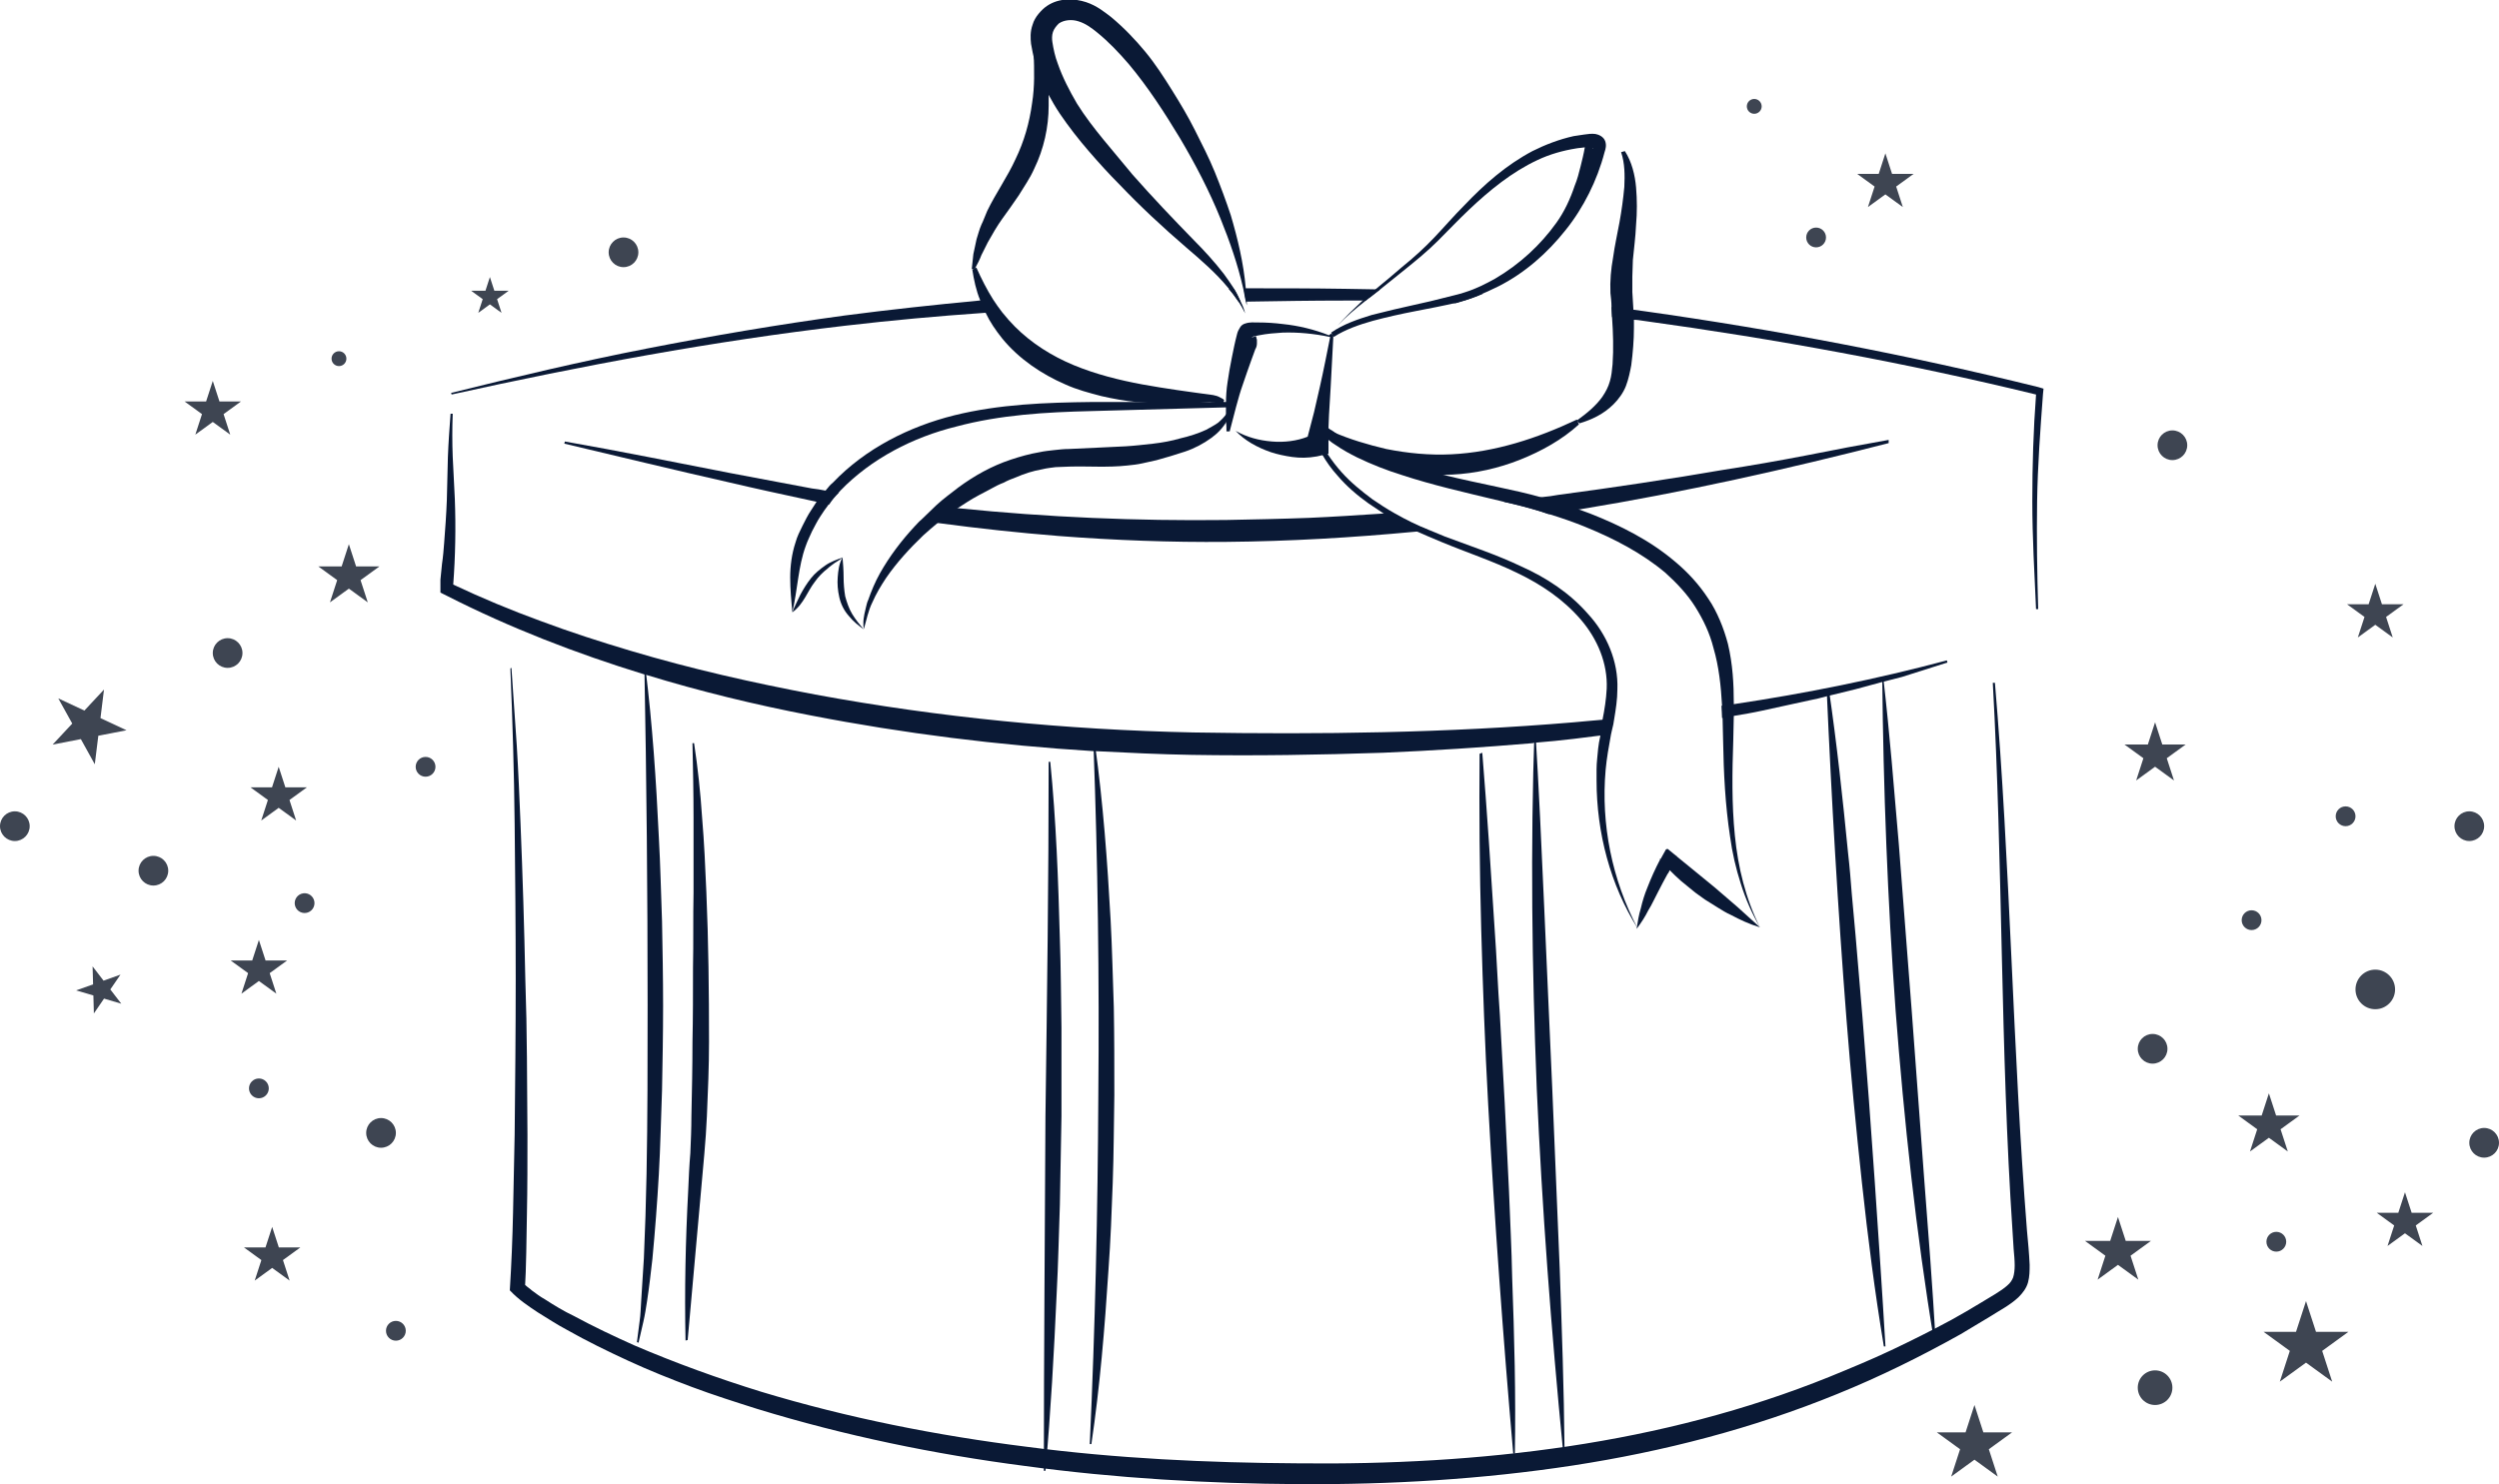 <svg width="505" height="300" viewBox="0 0 505 300" fill="none" xmlns="http://www.w3.org/2000/svg">
    <g clip-path="url(#clip0_2844_37404)">
        <path d="M202.202 63.02C201.123 63.128 200.044 63.128 198.964 63.236C189.576 63.883 180.187 64.746 170.907 65.826C144.036 68.955 117.598 73.919 91.267 79.746L91.159 79.423C104.216 76.185 117.382 73.056 130.655 70.466C143.928 67.876 157.202 65.61 170.691 63.775C179.756 62.588 188.821 61.617 197.885 60.754C198.749 60.646 199.612 60.538 200.475 60.538C201.015 61.401 201.554 62.264 202.202 63.02Z" fill="#0A1935"/>
        <path d="M249.36 58.381C249.9 59.244 250.332 60.107 250.763 61.079C250.655 61.079 250.44 61.079 250.332 61.079C249.684 60.107 249.037 59.244 248.281 58.381C248.605 58.381 248.929 58.381 249.36 58.381Z" fill="#0A1935"/>
        <path d="M278.929 58.488L276.986 59.999C276.662 60.215 276.339 60.431 276.015 60.754C275.799 60.754 275.583 60.754 275.367 60.754C274.18 60.754 272.885 60.754 271.698 60.754C265.116 60.754 258.533 60.862 251.95 60.97H251.842C251.626 60.107 251.519 59.136 251.303 58.272H251.842C258.533 58.272 265.116 58.272 271.806 58.38L278.065 58.488H278.929Z" fill="#0A1935"/>
        <path d="M299.756 59.352C298.029 60.107 296.302 60.647 294.576 61.186C294.468 61.186 294.36 61.186 294.252 61.294C293.497 61.294 292.741 61.186 291.878 61.186C290.907 61.078 289.936 61.078 288.964 61.078C290.691 60.647 292.418 60.323 294.144 59.783C294.792 59.568 295.439 59.46 295.979 59.244C297.274 59.244 298.569 59.244 299.756 59.352Z" fill="#0A1935"/>
        <path d="M411.662 101.331C411.554 108.561 411.662 115.791 411.878 123.129H411.446C411.123 115.899 410.691 108.669 410.691 101.331C410.691 94.1 410.907 86.87 411.446 79.748C385.331 73.381 358.785 68.525 332.13 64.856C331.482 64.748 330.727 64.64 330.079 64.64C328.677 64.424 327.274 64.316 325.763 64.1C325.763 63.453 325.655 62.697 325.655 62.05C327.058 62.266 328.569 62.374 329.972 62.59C330.727 62.697 331.59 62.805 332.346 62.913C359.108 66.69 385.655 71.762 411.878 78.237L412.957 78.561L412.849 79.64C412.31 86.87 411.77 94.1 411.662 101.331Z" fill="#0A1935"/>
        <path d="M325.979 145.358C325.871 146.114 325.763 146.761 325.547 147.517C325.439 147.84 325.439 148.164 325.331 148.488C324.576 148.596 323.821 148.704 323.173 148.704C321.447 148.919 319.72 149.135 317.993 149.351C315.403 149.675 312.921 149.891 310.439 150.106C310.224 150.106 310.008 150.106 309.792 150.214C299.648 151.078 289.612 151.725 279.468 152.157C266.626 152.588 253.785 152.804 240.835 152.588C234.36 152.481 227.885 152.157 221.411 151.833C221.303 151.833 221.087 151.833 220.979 151.833C201.77 150.646 182.67 148.272 163.785 144.603C152.562 142.445 141.447 139.747 130.547 136.401C130.439 136.401 130.224 136.294 130.116 136.294C116.411 132.085 103.029 126.905 90.296 120.43L89.001 119.783V118.272V117.193L89.108 116.114L89.324 113.955C89.54 112.553 89.648 111.15 89.756 109.747C89.972 106.941 90.188 104.027 90.296 101.114L90.511 92.373C90.619 89.459 90.835 86.545 91.051 83.632H91.483C91.375 86.545 91.375 89.459 91.483 92.265L91.914 100.898C92.13 106.617 92.022 112.445 91.59 118.164C97.31 120.862 103.245 123.344 109.18 125.502C115.224 127.768 121.267 129.711 127.418 131.545C139.72 135.214 152.13 138.02 164.756 140.394C189.9 145.035 215.475 147.517 241.159 148.056C266.734 148.488 292.418 148.164 317.993 146.006C319.936 145.79 321.986 145.682 324.036 145.466C324.468 145.574 325.224 145.466 325.979 145.358Z" fill="#0A1935"/>
        <path d="M393.533 133.919L384.36 136.833L380.583 137.804L380.151 137.912L374.972 139.315C373.245 139.746 371.41 140.178 369.684 140.61C369.576 140.61 369.36 140.717 369.252 140.717C368.065 141.041 366.77 141.365 365.583 141.581C362.454 142.228 359.324 142.984 356.195 143.631C354.252 144.063 352.31 144.387 350.367 144.71C349.612 144.818 348.749 145.034 347.993 145.142C347.993 144.279 347.885 143.523 347.885 142.66C348.749 142.552 349.612 142.444 350.367 142.336C364.828 140.178 379.288 137.264 393.425 133.487L393.533 133.919Z" fill="#0A1935"/>
        <path d="M166.806 99.171C167.67 99.386 168.533 99.494 169.504 99.602C168.749 100.358 168.101 101.113 167.562 101.976C166.699 101.761 165.943 101.653 165.08 101.437C164.54 101.329 164.109 101.221 163.569 101.113C158.065 99.926 152.562 98.739 147.058 97.444C136.051 94.962 125.044 92.264 114.037 89.674L114.145 89.243C125.26 91.185 136.375 93.451 147.49 95.609L164.109 98.739C164.972 98.847 165.835 98.955 166.806 99.171Z" fill="#0A1935"/>
        <path d="M281.518 103.704C283.785 104.999 286.159 106.186 288.641 107.158C287.777 107.266 286.806 107.374 285.943 107.481C273.317 108.668 260.583 109.424 247.849 109.532C236.518 109.64 225.188 109.208 213.965 108.345C205.871 107.697 197.885 106.834 189.792 105.755C188.605 105.647 187.418 105.431 186.231 105.215C187.202 104.244 188.281 103.273 189.252 102.302C190.763 102.517 192.274 102.625 193.677 102.733C211.698 104.568 229.72 105.323 247.742 105.107C253.353 104.999 258.965 104.891 264.576 104.676C269.54 104.46 274.504 104.136 279.36 103.812C280.008 103.812 280.655 103.704 281.303 103.704C281.411 103.704 281.411 103.704 281.518 103.704Z" fill="#0A1935"/>
        <path d="M381.662 89.567C361.051 94.855 340.331 99.496 319.288 102.949C317.993 103.165 316.698 103.38 315.296 103.596C314.432 103.704 313.677 103.812 312.921 103.92C312.382 103.704 311.842 103.596 311.303 103.38C308.821 102.625 306.339 101.978 303.857 101.438C306.447 101.114 309.144 100.791 311.734 100.467C312.814 100.359 313.785 100.251 314.864 100.035C320.475 99.28 325.979 98.524 331.59 97.661C337.202 96.798 342.706 95.934 348.317 94.963C353.929 94.1 359.432 93.129 365.044 92.049L373.353 90.431L381.662 88.92V89.567Z" fill="#0A1935"/>
        <path d="M103.353 135.001L103.893 142.878L104.432 150.756C104.756 156.044 104.972 161.224 105.188 166.511C105.619 176.979 105.943 187.447 106.159 198.022L106.375 205.9L106.483 213.778L106.59 229.533C106.59 234.821 106.59 240.001 106.483 245.288C106.375 250.576 106.375 255.756 106.051 261.152L105.295 258.993L105.727 259.425L106.267 259.857C106.59 260.181 107.13 260.504 107.454 260.828C108.317 261.475 109.18 262.123 110.152 262.663C111.986 263.85 113.929 265.037 115.979 266.008C119.972 268.166 124.072 270.109 128.173 271.943C136.483 275.504 145.116 278.634 153.857 281.332C171.339 286.619 189.36 290.181 207.49 292.447C225.619 294.821 243.965 295.684 262.31 295.792C280.655 296.008 299.001 295.037 317.022 292.339C335.044 289.641 352.849 285.109 369.684 278.31C373.893 276.583 378.101 274.857 382.202 272.914C386.303 270.972 390.403 268.922 394.396 266.763C396.339 265.684 398.389 264.497 400.332 263.31C402.274 262.123 404.432 260.936 405.619 259.857C406.267 259.317 406.59 258.778 406.806 258.238C407.022 257.591 407.13 256.727 407.13 255.756C407.13 254.785 407.022 253.598 406.914 252.411L406.698 248.957C404.216 211.943 404.756 175.037 402.706 138.022H403.137C406.267 174.821 406.698 211.835 409.612 248.742C409.828 251.008 410.044 253.274 410.152 255.648C410.152 256.835 410.152 258.022 409.828 259.209C409.504 260.396 408.749 261.368 407.885 262.231C406.159 263.85 404.001 264.929 402.166 266.116C400.224 267.303 398.173 268.49 396.231 269.677C388.137 274.209 379.828 278.31 371.303 281.763C354.144 288.778 336.123 293.418 317.885 296.224C299.54 299.029 281.087 300.109 262.526 300.001C244.072 299.893 225.511 298.814 207.166 296.332C188.821 293.957 170.583 290.18 152.993 284.785C148.569 283.382 144.144 281.979 139.828 280.36C135.511 278.742 131.195 277.015 126.986 275.073C122.778 273.13 118.569 271.08 114.576 268.814C112.526 267.734 110.583 266.44 108.641 265.252C106.698 263.958 104.756 262.663 103.137 260.936L103.029 260.828V260.72C103.353 255.54 103.569 250.252 103.677 245.073C103.785 239.785 103.893 234.605 104.001 229.317C104.108 218.85 104.216 208.382 104.216 197.914C104.216 187.447 104.108 176.979 104.001 166.511C103.893 156.044 103.569 145.576 103.137 135.109L103.353 135.001Z" fill="#0A1935"/>
        <path d="M269.216 67.447L269.108 67.771L269 68.095C268.893 68.095 268.785 68.095 268.677 68.095C265.547 67.447 262.31 67.124 259.18 67.231C257.562 67.339 256.051 67.447 254.432 67.771L253.353 67.987C253.029 68.095 252.921 68.203 253.029 68.203C253.137 68.203 253.569 67.987 253.677 67.987C253.785 67.879 253.893 68.095 253.893 68.311C253.893 68.418 254 68.526 254 68.742C254 68.958 254 69.174 254 69.39C254 69.821 253.893 70.253 253.677 70.577L252.813 72.951C252.274 74.462 251.734 75.972 251.195 77.591C250.655 79.102 250.223 80.613 249.792 82.231L248.497 87.195H247.849C247.849 86.548 247.849 85.9 247.741 85.253C247.741 84.821 247.741 84.39 247.741 83.958C247.741 83.526 247.741 82.987 247.741 82.555C247.741 82.231 247.741 81.908 247.741 81.584C247.741 80.181 247.849 78.67 248.065 77.267C248.281 75.649 248.605 73.922 248.928 72.303C249.252 70.685 249.576 69.066 250.008 67.447C250.116 67.016 250.331 66.584 250.547 66.26C250.763 65.829 251.195 65.505 251.626 65.397C252.598 65.073 253.353 65.181 254.216 65.181C255.943 65.181 257.562 65.289 259.288 65.505C262.418 65.829 265.547 66.584 268.569 67.771C269 67.339 269.108 67.447 269.216 67.447Z" fill="#0A1935"/>
        <path d="M269.432 67.659V68.199L268.892 78.451L268.569 83.847C268.569 84.71 268.461 85.681 268.461 86.544C268.461 86.652 268.461 86.76 268.461 86.868C268.461 87.408 268.461 87.947 268.461 88.487C268.461 88.703 268.461 88.811 268.461 89.026V91.724L268.137 91.832L267.058 92.048L266.087 92.264C264.252 92.588 262.741 92.588 261.123 92.372C259.612 92.156 258.101 91.832 256.806 91.4C254 90.429 251.518 89.026 249.684 87.084C251.95 88.379 254.432 89.026 257.022 89.242C259.504 89.458 262.094 89.134 264.252 88.271C264.684 86.652 265.116 84.926 265.547 83.307L266.734 78.127C267.49 74.782 268.137 71.436 268.785 68.199C268.785 67.983 268.892 67.875 268.892 67.659H269H269.216H269.432Z" fill="#0A1935"/>
        <path d="M212.778 6.474C212.562 7.122 212.562 7.877 212.67 8.525C212.886 9.927 213.209 11.438 213.749 12.841C214.72 15.647 216.123 18.345 217.634 20.935C219.253 23.524 221.087 25.899 223.03 28.273C224.972 30.647 226.914 32.913 228.857 35.287C232.85 39.819 237.058 44.244 241.267 48.56C243.425 50.719 245.476 52.985 247.31 55.359C247.958 56.222 248.605 57.194 249.253 58.165C249.792 59.028 250.224 59.891 250.655 60.863C251.087 61.618 251.411 62.481 251.627 63.345C251.195 62.481 250.763 61.726 250.224 60.863C249.576 59.891 248.929 59.028 248.173 58.165C245.691 55.143 242.67 52.553 239.648 49.963C235.008 45.971 230.476 41.762 226.267 37.337C224.109 35.179 222.058 32.913 220.008 30.539C217.958 28.165 216.015 25.683 214.181 22.985C213.317 21.69 212.562 20.395 211.806 18.992C210.943 17.373 210.296 15.755 209.648 14.028C209.324 13.165 209.109 12.409 208.893 11.546C208.785 11.222 208.785 10.899 208.677 10.575C208.569 10.035 208.461 9.496 208.353 8.848C208.245 7.769 208.137 6.474 208.677 4.963C208.893 4.208 209.324 3.453 209.864 2.805C210.404 2.158 210.943 1.618 211.591 1.186C212.886 0.323 214.181 -0.001 215.583 -0.109C216.231 -0.109 216.878 -0.109 217.634 -0.001C218.281 0.107 218.821 0.215 219.468 0.431C221.735 1.186 223.245 2.481 224.54 3.453C227.13 5.611 229.396 7.985 231.447 10.467C233.497 12.949 235.224 15.647 236.842 18.237C238.461 20.827 240.08 23.524 241.483 26.33C242.886 29.136 244.288 31.834 245.476 34.748C246.663 37.661 247.742 40.575 248.713 43.489C250.116 48.237 251.303 53.201 251.735 58.165C251.842 59.028 251.842 59.999 251.95 60.863C251.95 61.186 251.95 61.402 251.95 61.726C251.842 61.402 251.842 61.186 251.735 60.863C251.519 59.999 251.411 59.028 251.195 58.165C250.116 53.417 248.497 48.776 246.663 44.244C244.396 38.632 241.591 33.237 238.461 27.949C235.332 22.769 231.986 17.589 228.101 12.949C226.159 10.683 224.001 8.417 221.735 6.582C220.547 5.611 219.36 4.748 217.958 4.316C216.663 3.884 215.044 3.992 213.965 4.748C213.425 5.287 212.994 5.827 212.778 6.474Z" fill="#0A1935"/>
        <path d="M247.31 81.366C247.31 81.474 247.31 81.582 247.31 81.69C247.202 81.906 247.094 82.121 246.986 82.229L246.447 81.582C246.447 81.474 246.447 81.474 246.447 81.474C246.447 81.474 246.447 81.582 246.339 81.582C246.339 81.582 246.123 81.474 245.907 81.474C245.691 81.474 245.583 81.366 245.368 81.366C245.152 81.366 244.828 81.366 244.612 81.258H244.72C244.612 81.258 244.396 81.258 244.288 81.258C239.54 81.69 234.792 81.69 230.044 81.258C229.936 81.258 229.72 81.258 229.612 81.258C227.346 81.042 224.972 80.611 222.598 80.071C220.116 79.424 217.634 78.776 215.26 77.697C210.511 75.647 205.871 72.517 202.526 68.416C201.231 66.798 200.044 65.071 199.181 63.236C198.749 62.373 198.317 61.51 198.101 60.755C197.238 58.704 196.806 56.546 196.483 54.495L196.914 54.28L197.346 54.064V54.172C198.317 56.33 199.396 58.488 200.691 60.539C201.231 61.402 201.878 62.265 202.526 63.129C203.389 64.208 204.252 65.179 205.116 66.042C208.461 69.388 212.562 71.978 216.986 73.812C221.411 75.647 226.159 76.834 230.799 77.697C235.547 78.56 240.296 79.208 245.152 79.855C245.691 79.963 246.123 80.071 246.663 80.395C246.878 80.503 247.202 80.611 247.418 80.934C247.202 81.042 247.31 81.15 247.31 81.366Z" fill="#0A1935"/>
        <path d="M211.914 21.366C211.914 25.682 210.943 30.107 209 34.099C208.569 35.071 208.029 36.042 207.489 36.905C206.95 37.769 206.41 38.632 205.871 39.495C204.792 41.114 203.604 42.733 202.525 44.243C201.446 45.754 200.583 47.265 199.612 48.992L198.317 51.581C197.993 52.445 197.561 53.308 197.022 54.279V54.387H196.698H196.374L196.698 51.366C196.914 50.394 197.13 49.423 197.345 48.344C197.669 47.373 197.885 46.402 198.317 45.43C198.748 44.567 199.072 43.596 199.504 42.625C201.23 39.063 203.604 35.718 205.223 32.157C206.95 28.596 208.029 24.819 208.569 20.826C209.108 17.481 209 14.135 208.892 10.79C208.892 10.251 208.892 9.603 208.784 8.956L209.54 8.848C209.971 9.819 210.295 10.79 210.619 11.869C210.943 12.841 211.158 13.92 211.374 14.891L211.914 18.02C211.914 18.344 211.914 18.776 211.914 19.099C211.914 19.963 211.914 20.61 211.914 21.366Z" fill="#0A1935"/>
        <path d="M324.36 28.487C324.037 27.624 323.065 27.192 322.418 27.085C321.663 26.977 320.907 27.085 320.152 27.192C319.396 27.3 318.641 27.408 317.994 27.516C315.08 28.164 312.274 29.243 309.684 30.538C304.396 33.343 299.972 37.228 295.871 41.545C293.821 43.595 291.878 45.861 289.828 48.02C287.778 50.178 285.619 52.12 283.353 53.955C281.627 55.466 279.792 56.977 277.958 58.487C277.526 58.811 277.094 59.243 276.555 59.675C276.123 59.998 275.691 60.43 275.368 60.754C273.641 62.372 271.914 63.991 270.296 65.826C272.022 63.991 273.965 62.372 276.015 60.754C276.339 60.538 276.663 60.214 276.986 59.998L278.929 58.487L283.893 54.495C286.159 52.66 288.425 50.826 290.583 48.667C292.742 46.509 294.684 44.459 296.842 42.408C301.051 38.416 305.583 34.746 310.655 32.372C313.137 31.185 315.835 30.43 318.533 29.998C319.073 29.89 319.72 29.89 320.26 29.782C320.044 31.077 319.72 32.372 319.396 33.667C319.073 34.962 318.749 36.257 318.209 37.552C317.346 40.142 316.159 42.732 314.54 44.998C311.303 49.531 307.094 53.416 302.13 56.329C300.188 57.408 298.245 58.38 296.195 59.027C295.547 59.243 294.9 59.459 294.36 59.567C292.634 59.998 290.907 60.43 289.181 60.861C288.101 61.077 286.914 61.401 285.835 61.617C282.922 62.264 280.116 62.912 277.202 63.667C274.396 64.531 271.483 65.502 269.001 67.228L269.109 67.444L269.217 67.66L269.54 68.092C271.914 66.581 274.72 65.61 277.418 64.854C280.224 64.099 283.137 63.452 285.943 62.912C288.749 62.372 291.555 61.833 294.36 61.185C294.468 61.185 294.576 61.185 294.684 61.077C296.519 60.646 298.245 59.998 299.864 59.243C300.943 58.811 301.914 58.272 302.886 57.84C308.173 55.142 312.706 51.149 316.375 46.509C318.209 44.243 319.828 41.653 321.123 39.063C322.418 36.473 323.497 33.667 324.253 30.754C324.468 30.106 324.684 29.351 324.36 28.487ZM321.986 29.998C321.986 29.998 321.878 29.998 321.878 29.89C321.878 29.89 321.986 29.89 321.986 29.998C322.094 29.998 322.094 29.998 321.986 29.998Z" fill="#0A1935"/>
        <path d="M329.864 55.9C329.864 56.44 329.864 56.979 329.864 57.519C329.864 58.059 329.864 58.49 329.864 59.03C329.972 60.217 329.972 61.404 330.079 62.591C330.079 63.238 330.187 63.994 330.187 64.641C330.187 65.181 330.187 65.72 330.187 66.26C330.187 68.742 329.972 71.332 329.648 73.814C329.432 75.001 329.108 76.62 328.569 78.022C328.029 79.425 327.058 80.72 326.087 81.692C324.036 83.742 321.662 84.821 319.18 85.576L318.856 85.253L318.641 84.929C318.641 84.929 318.641 84.929 318.749 84.929C320.691 83.526 322.526 82.015 323.82 80.181C324.468 79.21 325.008 78.238 325.331 77.051C325.655 75.972 325.763 74.785 325.871 73.598C326.087 70.469 325.979 67.231 325.763 64.102C325.763 63.454 325.655 62.699 325.655 62.051C325.655 61.08 325.547 60.217 325.439 59.245C325.331 56.764 325.547 54.389 325.979 52.015C326.302 49.641 326.842 47.267 327.274 44.893C327.705 42.519 328.029 40.145 328.245 37.771C328.353 35.397 328.353 33.023 327.597 30.756L328.353 30.541C329.756 32.699 330.403 35.397 330.619 37.879C330.835 40.468 330.835 42.95 330.619 45.433C330.511 47.915 330.187 50.289 329.972 52.555C329.972 53.742 329.864 54.821 329.864 55.9Z" fill="#0A1935"/>
        <path d="M319.072 85.79C315.619 88.919 311.518 91.186 307.202 92.912C302.885 94.639 298.137 95.718 293.389 95.934C292.849 95.934 292.31 95.934 291.77 96.042C287.561 96.042 283.353 95.394 279.36 94.207C275.367 92.912 271.59 91.078 268.353 88.488C267.921 88.164 267.597 87.84 267.166 87.516L267.597 86.545C267.813 86.653 268.137 86.761 268.353 86.869C268.677 86.977 269 87.193 269.324 87.301C272.777 88.811 276.446 89.891 280.115 90.754C284.432 91.617 288.856 92.049 293.281 91.833C302.13 91.401 310.655 88.596 318.641 84.819L318.748 84.927L318.856 85.25L319.072 85.79Z" fill="#0A1935"/>
        <path d="M323.821 145.574C324.252 143.416 324.576 141.365 324.684 139.207C324.9 134.135 322.85 129.171 319.396 125.178C315.943 121.185 311.519 118.164 306.555 115.79C301.698 113.416 296.411 111.689 291.231 109.531C289.396 108.775 287.67 108.02 285.943 107.264C283.677 106.185 281.519 104.998 279.468 103.703C278.497 103.056 277.526 102.408 276.555 101.761C274.288 100.142 272.13 98.308 270.296 96.149C269.109 94.854 268.029 93.344 267.166 91.833C266.626 90.969 266.195 89.998 265.763 89.027L266.734 88.703C267.166 89.782 267.598 90.754 268.245 91.725C269.109 93.02 270.08 94.315 271.159 95.502C272.993 97.552 275.152 99.279 277.31 100.898C278.713 101.869 280.224 102.84 281.734 103.703C284.001 104.998 286.375 106.185 288.857 107.157C289.936 107.588 290.907 108.02 291.986 108.451C297.166 110.394 302.454 112.121 307.418 114.495C312.49 116.761 317.238 119.89 320.907 124.099C324.684 128.2 327.058 133.703 326.842 139.315C326.842 141.365 326.519 143.416 326.195 145.358C326.087 146.113 325.979 146.761 325.763 147.516C325.655 147.84 325.655 148.164 325.547 148.487C325.116 150.862 324.684 153.236 324.468 155.61C323.497 166.617 325.763 177.84 330.943 187.66C325.439 178.919 322.634 168.344 322.634 157.768C322.634 157.013 322.634 156.257 322.634 155.502C322.634 154.099 322.85 152.696 322.957 151.293C323.065 150.43 323.173 149.674 323.389 148.811C323.497 148.272 323.605 147.624 323.605 147.085C323.605 146.653 323.713 146.113 323.821 145.574Z" fill="#0A1935"/>
        <path d="M355.655 187.445C354.037 184.639 352.742 181.725 351.77 178.596C350.799 175.574 350.044 172.337 349.612 169.099C348.641 162.733 348.317 156.258 348.209 149.783C348.209 148.272 348.101 146.761 348.101 145.143C348.101 144.279 347.993 143.524 347.993 142.661C347.778 138.668 347.346 134.675 346.267 131.006C345.511 127.984 344.217 125.287 342.598 122.697C340.979 120.107 338.821 117.84 336.555 115.79C331.806 111.797 326.195 108.884 320.368 106.51C317.993 105.538 315.511 104.675 313.029 103.92C312.49 103.704 311.95 103.596 311.411 103.38C308.929 102.625 306.447 101.977 303.965 101.438C303.317 101.33 302.778 101.114 302.13 101.006C295.871 99.495 289.612 98.092 283.353 96.042C280.224 95.071 277.202 93.884 274.288 92.481C272.778 91.725 271.375 90.97 269.972 89.999C269.432 89.675 269.001 89.351 268.461 88.92C268.245 88.812 268.137 88.704 267.922 88.488C267.598 88.272 267.274 87.948 266.95 87.733L266.519 87.301C266.411 87.193 266.303 86.977 266.519 86.33L266.842 86.006C267.382 85.682 267.598 85.79 267.814 85.898L268.137 86.33C268.245 86.438 268.353 86.546 268.461 86.546C268.677 86.761 268.893 86.869 269.109 86.977C269.216 87.085 269.324 87.085 269.432 87.193C269.972 87.625 270.511 87.948 271.051 88.272C272.346 89.135 273.749 89.783 275.152 90.538C277.958 91.833 280.979 92.912 284.001 93.884C286.591 94.639 289.288 95.394 291.878 96.042C295.44 96.905 299.001 97.661 302.562 98.416C305.583 99.064 308.605 99.711 311.627 100.574C311.734 100.574 311.842 100.682 312.058 100.682C314.54 101.33 316.914 102.193 319.288 103.056C319.936 103.272 320.691 103.596 321.339 103.812C327.382 106.186 333.425 109.207 338.497 113.524C341.087 115.682 343.353 118.164 345.188 120.97C346.159 122.373 346.914 123.884 347.562 125.394C348.209 126.905 348.749 128.524 349.181 130.143C350.152 134.243 350.368 138.236 350.368 142.229C350.368 142.984 350.368 143.848 350.368 144.603C350.368 146.33 350.26 147.948 350.26 149.675C350.044 156.042 349.936 162.517 350.583 168.884C351.231 175.358 352.742 181.617 355.655 187.445Z" fill="#0A1935"/>
        <path d="M355.655 187.445C353.497 186.798 351.662 185.934 349.828 184.963C348.856 184.531 347.993 183.992 347.13 183.452C346.266 182.913 345.403 182.373 344.54 181.834C343.676 181.186 342.813 180.647 342.058 179.999C341.302 179.352 340.439 178.704 339.684 178.057C338.928 177.409 338.173 176.654 337.417 175.898C337.31 176.114 337.202 176.438 336.986 176.654C336.338 177.841 335.691 179.028 335.043 180.323C334.396 181.51 333.856 182.805 333.101 183.992C332.453 185.287 331.698 186.474 330.727 187.769C330.943 186.366 331.158 184.963 331.59 183.56C331.914 182.157 332.346 180.754 332.885 179.459C333.64 177.517 334.504 175.575 335.475 173.74L335.367 173.632H335.583C335.907 172.985 336.338 172.337 336.662 171.69L336.986 171.582C337.525 172.013 338.173 172.553 338.712 172.985H338.82C338.82 172.985 338.82 172.985 338.82 173.093C339.792 173.848 340.763 174.711 341.734 175.467L346.482 179.352L351.122 183.344C352.633 184.747 354.144 186.042 355.655 187.445Z" fill="#0A1935"/>
        <path d="M248.281 82.337H247.957L220.547 83.092C211.374 83.308 202.094 83.848 193.245 86.222C184.504 88.38 176.086 92.697 169.827 99.171C169.72 99.279 169.612 99.495 169.396 99.603C168.64 100.359 167.993 101.114 167.453 101.977C166.806 102.841 166.266 103.596 165.727 104.459C165.079 105.43 164.648 106.402 164.108 107.373C163.676 108.344 163.137 109.423 162.813 110.394C161.302 114.495 161.194 119.135 160.115 123.776C159.899 121.402 159.684 119.135 159.684 116.761C159.684 114.387 160.007 111.905 160.763 109.639C161.086 108.452 161.626 107.373 162.166 106.294C162.705 105.215 163.245 104.135 163.892 103.164C164.324 102.517 164.648 101.977 165.079 101.33C165.619 100.574 166.266 99.819 166.914 99.064C167.345 98.524 167.777 97.984 168.317 97.553C174.899 90.646 183.748 86.222 192.813 83.956C201.986 81.689 211.374 81.366 220.655 81.258C223.676 81.258 226.59 81.258 229.612 81.258C234.576 81.258 239.432 81.258 244.396 81.258H245.583C246.23 81.258 246.878 81.258 247.525 81.258H248.389L248.281 82.337Z" fill="#0A1935"/>
        <path d="M166.806 114.279C167.886 113.524 169.18 113.092 170.368 112.66C169.828 113.092 169.288 113.416 168.749 113.739C168.209 114.171 167.67 114.495 167.238 114.926C166.267 115.682 165.403 116.545 164.648 117.624C163.893 118.595 163.353 119.675 162.706 120.754C162.058 121.833 161.303 122.912 160.116 123.775C160.547 122.588 161.195 121.401 161.734 120.214C162.382 119.027 163.029 117.948 163.893 116.869C164.648 115.898 165.727 115.034 166.806 114.279Z" fill="#0A1935"/>
        <path d="M172.202 124.099C172.849 125.178 173.713 126.257 174.576 127.229C173.497 126.473 172.418 125.61 171.554 124.531C170.583 123.452 169.936 122.157 169.612 120.754C169.288 119.351 169.18 117.948 169.288 116.653C169.396 115.358 169.504 114.063 170.259 112.66C170.367 113.955 170.475 115.25 170.475 116.653C170.475 117.948 170.583 119.243 170.799 120.538C171.123 121.725 171.554 123.02 172.202 124.099Z" fill="#0A1935"/>
        <path d="M248.497 83.74C248.389 84.172 248.173 84.604 247.957 85.035C247.202 86.438 246.015 87.625 244.828 88.489C243.209 89.676 241.374 90.647 239.432 91.294C237.49 91.942 235.655 92.481 233.713 93.021C232.741 93.237 231.77 93.453 230.799 93.668C229.828 93.884 228.857 93.992 227.777 94.1C223.785 94.532 219.9 94.208 216.123 94.316C215.151 94.316 214.288 94.424 213.317 94.424C212.454 94.532 211.482 94.64 210.619 94.856C208.785 95.179 207.058 95.719 205.331 96.474C204.468 96.798 203.605 97.122 202.849 97.553C201.986 97.877 201.123 98.309 200.367 98.74C198.749 99.604 197.022 100.467 195.511 101.438C194.864 101.87 194.324 102.194 193.677 102.625C192.382 103.489 190.979 104.568 189.684 105.539C188.605 106.402 187.526 107.374 186.554 108.237C183.857 110.827 181.267 113.633 179.108 116.762C178.029 118.381 177.058 119.999 176.303 121.726C175.439 123.453 175.116 125.287 174.576 127.122C174.468 126.69 174.468 126.258 174.468 125.827C174.468 125.287 174.576 124.748 174.684 124.1C174.792 123.561 174.9 123.129 175.008 122.697C175.115 122.266 175.223 121.726 175.439 121.294C176.087 119.46 176.842 117.625 177.813 115.899C179.756 112.445 182.13 109.316 184.828 106.402C185.259 105.971 185.691 105.431 186.231 104.999C187.202 104.028 188.281 103.057 189.252 102.086C190.655 100.791 192.166 99.712 193.677 98.525C196.914 96.15 200.367 94.208 204.252 92.913C206.195 92.266 208.137 91.726 210.08 91.402C211.051 91.186 212.13 91.079 213.101 90.971C214.072 90.863 215.044 90.755 216.015 90.755C220.008 90.539 223.785 90.431 227.454 90.215C229.288 90.107 231.123 89.891 233.065 89.676C234.9 89.46 236.734 89.136 238.569 88.597C240.403 88.165 242.13 87.625 243.749 86.87C244.504 86.438 245.367 86.007 246.123 85.467C246.77 84.927 247.418 84.28 247.849 83.632L247.957 83.525L248.497 83.74Z" fill="#0A1935"/>
        <path d="M130.439 135.109C131.842 146.44 132.597 157.77 133.137 169.209C133.461 174.929 133.569 180.54 133.784 186.26C133.892 191.979 134 197.591 134 203.31C134 209.029 133.892 214.641 133.784 220.36C133.569 226.08 133.461 231.799 133.137 237.411C132.813 243.13 132.381 248.742 131.842 254.461C131.518 257.267 131.194 260.181 130.763 262.986C130.547 264.389 130.331 265.792 130.007 267.195L129.036 271.404L128.712 271.296L129.252 267.087C129.468 265.684 129.468 264.281 129.576 262.878C129.792 260.073 129.899 257.159 130.115 254.353C130.223 251.547 130.331 248.634 130.439 245.828C130.547 243.022 130.547 240.109 130.655 237.303C130.871 225.972 130.871 214.533 130.871 203.202C130.871 180.432 130.655 157.77 130.223 135.001L130.439 135.109Z" fill="#0A1935"/>
        <path d="M212.238 153.99C213.425 165.969 213.856 177.839 214.18 189.818C214.396 195.753 214.396 201.796 214.504 207.731V225.645L214.18 243.559C213.964 249.494 213.856 255.537 213.533 261.472C212.993 273.451 212.346 285.321 211.266 297.3H210.943C210.943 273.451 211.158 249.494 211.266 225.645C211.59 201.796 211.914 177.839 211.914 153.99H212.238Z" fill="#0A1935"/>
        <path d="M299.54 152.157C300.511 164.028 301.267 175.79 302.022 187.553C302.454 193.488 302.669 199.315 303.101 205.251L304.072 222.949L304.936 240.646C305.152 246.582 305.475 252.409 305.583 258.344C306.015 270.107 306.339 281.977 306.123 293.848H305.799C303.749 270.323 302.022 246.69 300.727 223.164C300.08 211.402 299.648 199.531 299.324 187.769C299 176.006 298.893 164.136 299 152.373L299.54 152.157Z" fill="#0A1935"/>
        <path d="M310.223 146.976C310.979 159.17 311.518 171.364 312.058 183.451L313.677 219.925L315.187 256.4C315.619 268.595 316.051 280.681 316.159 292.983H315.835C313.461 268.702 311.626 244.422 310.547 220.033C309.576 195.645 309.252 171.256 310.115 146.976H310.223Z" fill="#0A1935"/>
        <path d="M221.303 150.646C222.921 162.409 223.785 174.172 224.432 185.934C224.756 191.869 224.864 197.697 225.08 203.632C225.187 209.567 225.187 215.395 225.187 221.33C225.08 227.265 225.08 233.092 224.864 239.028C224.648 244.963 224.432 250.79 224 256.725C223.245 268.488 222.274 280.251 220.547 291.905H220.223C221.303 268.38 221.842 244.855 221.95 221.33C222.166 197.805 221.842 174.279 220.979 150.754L221.303 150.646Z" fill="#0A1935"/>
        <path d="M138.533 270.971C138.317 260.827 138.533 250.791 139.072 240.647C139.18 238.165 139.288 235.575 139.504 233.093C139.612 230.611 139.72 228.129 139.72 225.647C139.828 220.683 139.936 215.611 139.936 210.647C140.043 205.683 140.043 200.611 140.043 195.539C140.151 190.467 140.043 185.503 140.151 180.431V172.877C140.151 170.395 140.151 167.805 140.151 165.323C140.151 160.251 140.043 155.287 139.936 150.215H140.259C141.015 155.179 141.554 160.251 141.878 165.215C142.31 170.287 142.525 175.251 142.741 180.323C143.173 190.359 143.281 200.503 143.281 210.539C143.281 215.611 143.065 220.575 142.849 225.647C142.633 230.719 142.094 235.683 141.662 240.755L138.964 270.863L138.533 270.971Z" fill="#0A1935"/>
        <path d="M369.576 139.316C371.195 150.323 372.382 161.439 373.461 172.446C373.785 175.251 374 177.949 374.216 180.755L374.972 189.064L376.374 205.683L377.669 222.302L378.857 238.921C379.612 250.036 380.367 261.043 381.015 272.158H380.691C378.856 261.151 377.454 250.144 376.267 239.136C375.08 228.129 374 217.014 373.137 206.007C371.41 183.885 370.116 161.654 369.144 139.532L369.576 139.316Z" fill="#0A1935"/>
        <path d="M380.583 137.048C381.878 148.271 382.741 159.386 383.713 170.609L386.302 204.062L388.784 237.516C389.648 248.631 390.511 259.854 391.159 271.077H390.835C387.166 248.955 384.792 226.616 383.065 204.278C381.446 181.94 380.583 159.494 380.367 137.048H380.583Z" fill="#0A1935"/>
    </g>
    <path d="M399 284L400.796 289.528H406.608L401.906 292.944L403.702 298.472L399 295.056L394.298 298.472L396.094 292.944L391.392 289.528H397.204L399 284Z" fill="#3E4552"/>
    <path d="M428 246L429.572 250.837H434.657L430.543 253.826L432.114 258.663L428 255.674L423.886 258.663L425.457 253.826L421.343 250.837H426.428L428 246Z" fill="#3E4552"/>
    <circle cx="435.5" cy="280.5" r="3.5" fill="#3E4552"/>
    <circle cx="460" cy="251" r="2" fill="#3E4552"/>
    <circle cx="455" cy="186" r="2" fill="#3E4552"/>
    <circle cx="474" cy="165" r="2" fill="#3E4552"/>
    <circle cx="480" cy="200" r="4" fill="#3E4552"/>
    <path d="M486 241L487.347 245.146H491.706L488.18 247.708L489.527 251.854L486 249.292L482.473 251.854L483.82 247.708L480.294 245.146H484.653L486 241Z" fill="#3E4552"/>
    <path d="M480 118L481.347 122.146H485.706L482.18 124.708L483.527 128.854L480 126.292L476.473 128.854L477.82 124.708L474.294 122.146H478.653L480 118Z" fill="#3E4552"/>
    <path d="M458.5 221L459.959 225.491H464.682L460.861 228.267L462.321 232.759L458.5 229.983L454.679 232.759L456.139 228.267L452.318 225.491H457.041L458.5 221Z" fill="#3E4552"/>
    <path d="M435.5 146L436.959 150.491H441.682L437.861 153.267L439.321 157.759L435.5 154.983L431.679 157.759L433.139 153.267L429.318 150.491H434.041L435.5 146Z" fill="#3E4552"/>
    <circle cx="435" cy="212" r="3" fill="#3E4552"/>
    <path d="M466 263L468.021 269.219H474.56L469.269 273.062L471.29 279.281L466 275.438L460.71 279.281L462.731 273.062L457.44 269.219H463.979L466 263Z" fill="#3E4552"/>
    <circle cx="502" cy="231" r="3" fill="#3E4552"/>
    <circle cx="499" cy="167" r="3" fill="#3E4552"/>
    <circle cx="439" cy="90" r="3" fill="#3E4552"/>
    <path d="M381 31L382.347 35.146H386.706L383.18 37.708L384.527 41.854L381 39.292L377.473 41.854L378.82 37.708L375.294 35.146H379.653L381 31Z" fill="#3E4552"/>
    <circle cx="367" cy="48" r="2" fill="#3E4552"/>
    <circle cx="354.5" cy="21.5" r="1.5" fill="#3E4552"/>
    <circle cx="126" cy="51" r="3" fill="#3E4552"/>
    <circle cx="86" cy="155" r="2" fill="#3E4552"/>
    <path d="M52.318 190L53.665 194.146H58.025L54.498 196.708L55.845 200.854L52.318 198.292L48.792 200.854L50.139 196.708L46.612 194.146H50.971L52.318 190Z" fill="#3E4552"/>
    <path d="M55 248L56.347 252.146H60.706L57.18 254.708L58.527 258.854L55 256.292L51.473 258.854L52.82 254.708L49.294 252.146H53.653L55 248Z" fill="#3E4552"/>
    <path d="M56.318 155L57.665 159.146H62.025L58.498 161.708L59.845 165.854L56.318 163.292L52.792 165.854L54.139 161.708L50.612 159.146H54.971L56.318 155Z" fill="#3E4552"/>
    <circle r="3" transform="matrix(-1 0 0 1 77 229)" fill="#3E4552"/>
    <path d="M43 77L41.653 81.146H37.294L40.82 83.708L39.473 87.854L43 85.292L46.527 87.854L45.18 83.708L48.706 81.146H44.347L43 77Z" fill="#3E4552"/>
    <path d="M70.5 110L69.041 114.491H64.318L68.139 117.267L66.679 121.759L70.5 118.983L74.321 121.759L72.861 117.267L76.682 114.491H71.959L70.5 110Z" fill="#3E4552"/>
    <circle r="3" transform="matrix(-1 0 0 1 46 132)" fill="#3E4552"/>
    <path d="M21.016 139.384L17.051 143.633L11.784 141.175L14.6 146.26L10.634 150.509L16.34 149.402L19.156 154.487L19.867 148.718L25.573 147.611L20.306 145.153L21.016 139.384Z" fill="#3E4552"/>
    <circle r="3" transform="matrix(-1 0 0 1 3 167)" fill="#3E4552"/>
    <circle r="3" transform="matrix(-1 0 0 1 31 176)" fill="#3E4552"/>
    <circle cx="52.318" cy="220" r="2" fill="#3E4552"/>
    <circle cx="80" cy="269" r="2" fill="#3E4552"/>
    <circle cx="61.554" cy="182.554" r="2" transform="rotate(-19.565 61.554 182.554)" fill="#3E4552"/>
    <path d="M18.711 195.344L20.926 198.224L24.349 197.007L22.295 200.003L24.51 202.883L21.025 201.855L18.971 204.851L18.872 201.22L15.388 200.192L18.811 198.975L18.711 195.344Z" fill="#3E4552"/>
    <circle cx="68.5" cy="72.5" r="1.5" fill="#3E4552"/>
    <path d="M99 56L98.102 58.764H95.196L97.547 60.472L96.649 63.236L99 61.528L101.351 63.236L100.453 60.472L102.804 58.764H99.898L99 56Z" fill="#3E4552"/>
    <defs>
        <clipPath id="clip0_2844_37404">
            <rect width="324.065" height="300" fill="white" transform="translate(89)"/>
        </clipPath>
    </defs>
</svg>
